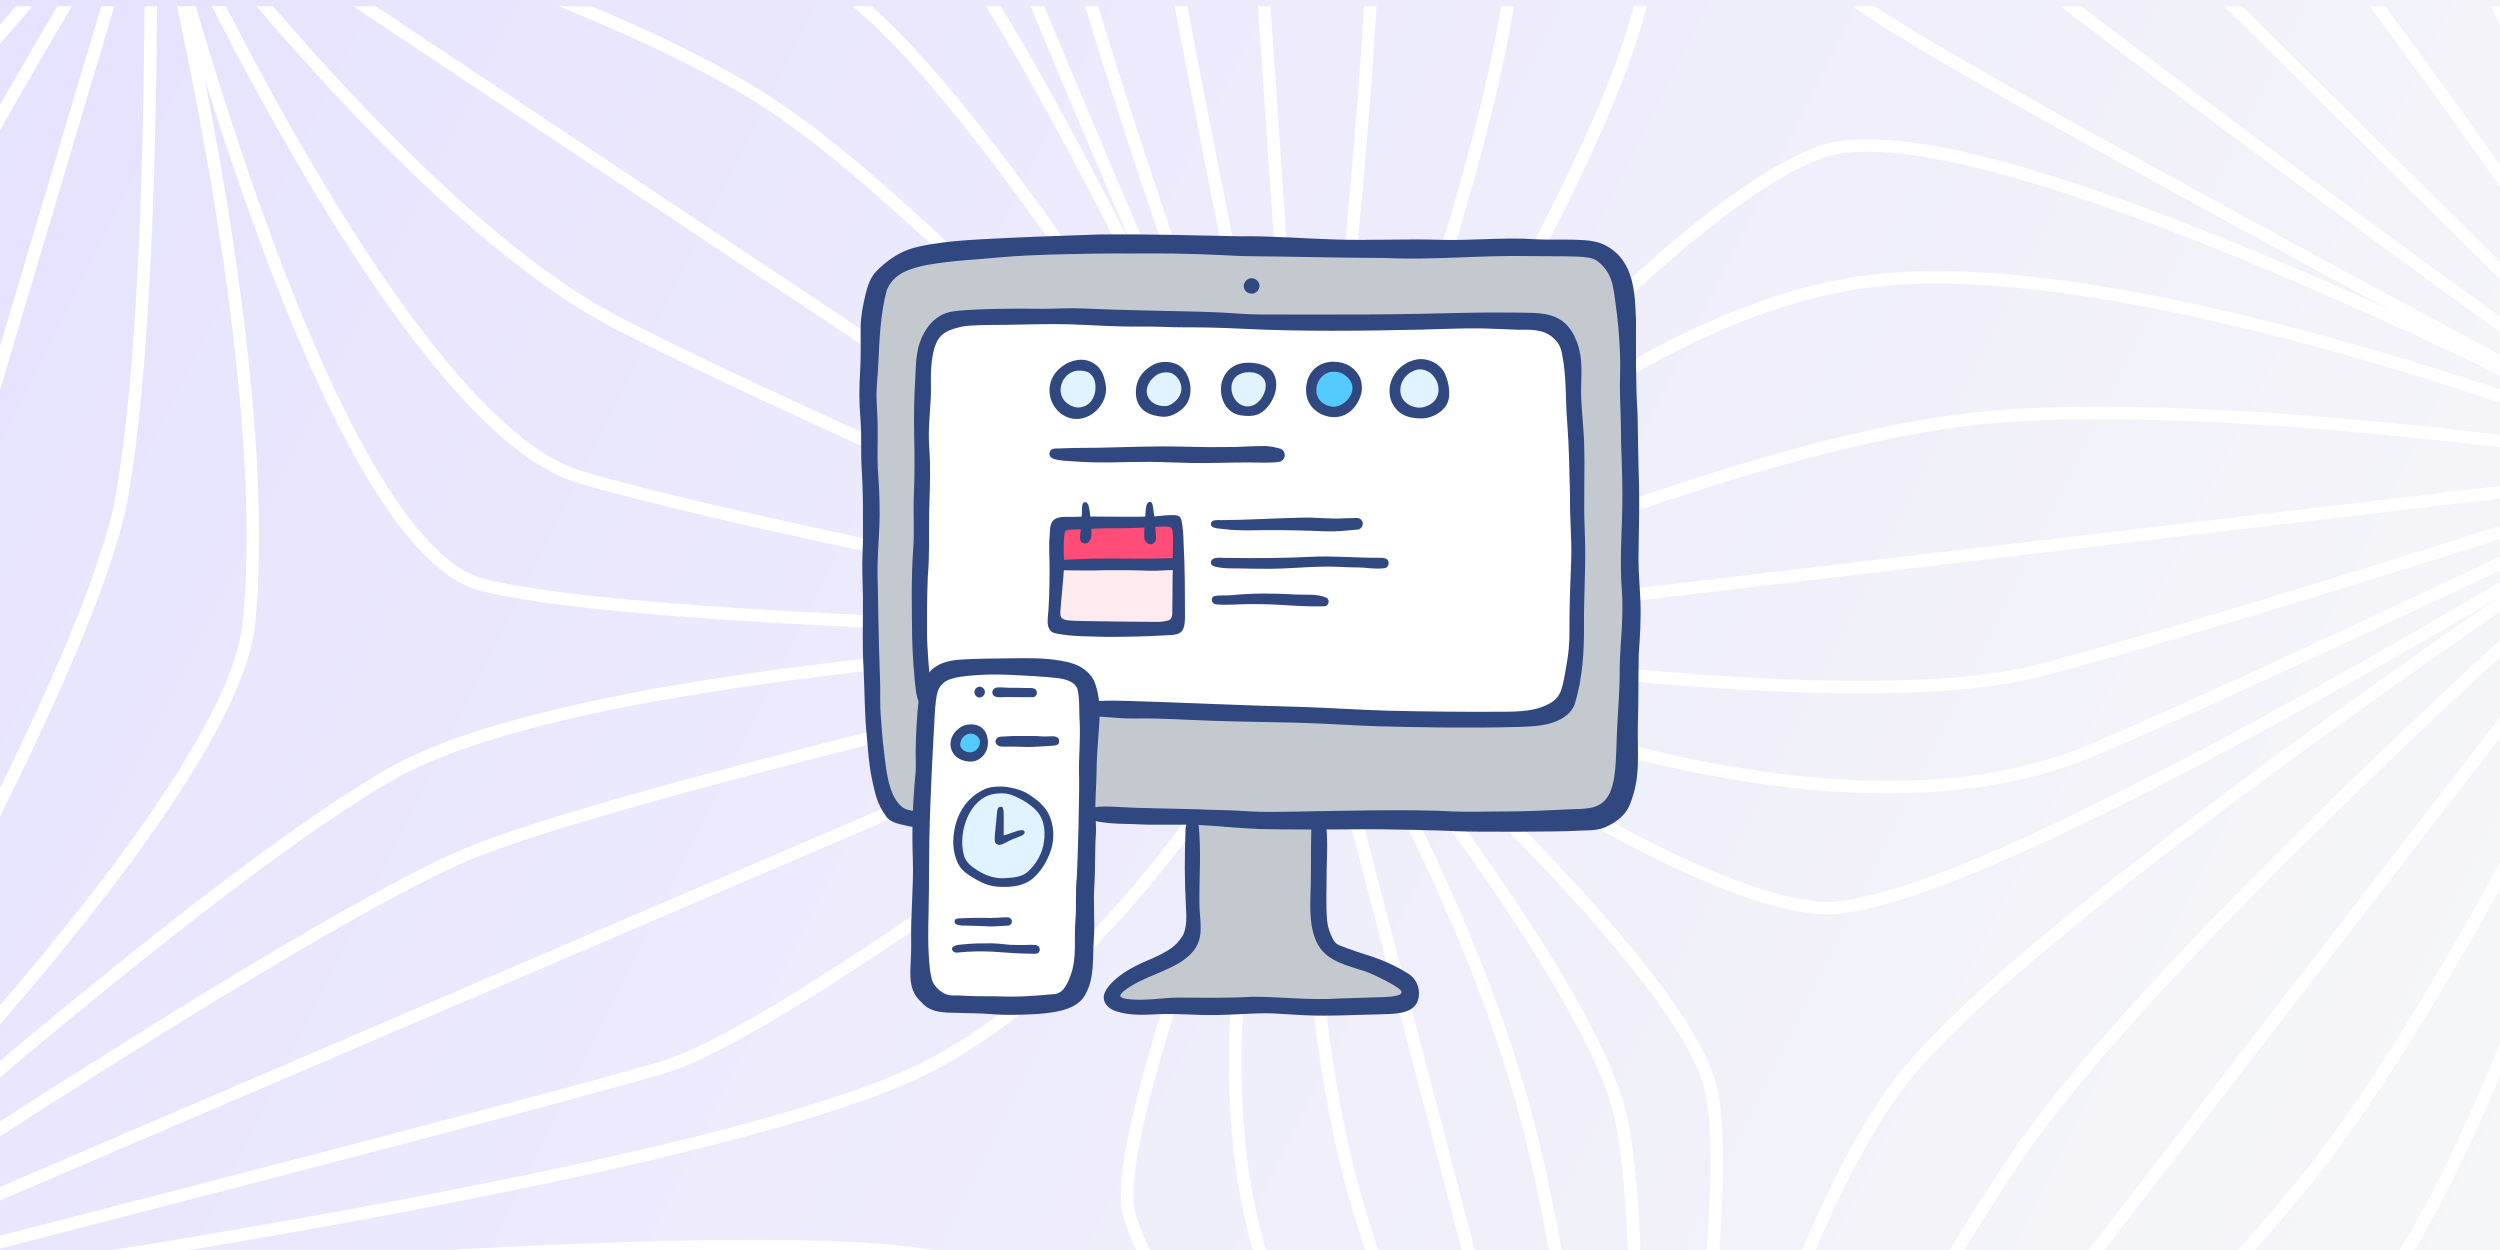<svg width="400" height="200" viewBox="0 0 400 200" fill="none" xmlns="http://www.w3.org/2000/svg">
<rect x="0" y="0" width="400" height="200" fill="#333333" stroke="none"/>
<g clip-path="url(#clip0_2_364)">
<rect width="400" height="200" fill="white"/>
<rect width="400" height="200" fill="url(#paint0_linear_2_364)"/>
<g clip-path="url(#clip1_2_364)">
<path d="M260.343 297.239C260.343 297.239 337.851 226.823 367.853 190.196C397.854 153.569 431.993 74.954 431.993 74.954C431.993 74.954 346.752 148.937 321.94 186.127C297.128 223.318 260.343 297.232 260.343 297.232C260.343 297.232 254.755 219.043 244.425 179.529C234.094 140.015 209.138 101.361 209.138 101.361M209.138 101.361C209.138 101.361 293.946 115.739 326.277 107.285C358.601 98.831 432 74.954 432 74.954M209.138 101.361C209.138 101.361 286.33 140.297 334.435 120.152C360.67 109.168 432 74.954 432 74.954M209.138 101.361C209.138 101.361 253.854 154.999 259.284 178.526C264.707 202.052 260.35 297.232 260.35 297.232C260.35 297.232 280.68 200.753 305.575 171.219C330.47 141.685 432 74.954 432 74.954M209.138 101.361C209.138 101.361 265.656 143.28 291.114 145.259C316.579 147.239 432 74.954 432 74.954M209.138 101.361C209.138 101.361 267.999 152.263 273.635 173.817C279.271 195.372 260.35 297.239 260.35 297.239" stroke="white" stroke-width="2" stroke-miterlimit="10"/>
<path d="M24.03 -21.807C24.03 -21.807 101.277 -42.309 127.711 -65.052C154.139 -87.789 191.027 -163.724 191.027 -163.724C191.027 -163.724 162.675 -63.403 165.851 -34.728C169.026 -6.06 209.124 101.367 209.124 101.367M209.124 101.367C209.124 101.367 157.424 -17.415 138.798 -22.618C120.171 -27.821 24.023 -21.8 24.023 -21.8C24.023 -21.8 50.821 86.728 77.063 93.539C103.305 100.35 209.124 101.367 209.124 101.367ZM209.124 101.367C209.124 101.367 96.012 104.412 62.155 124.056C28.298 143.699 -45.073 210.3 -45.073 210.3C-45.073 210.3 36.766 130.963 39.838 99.67C44.189 55.358 24.016 -21.807 24.016 -21.807" stroke="white" stroke-width="2" stroke-miterlimit="10"/>
<path d="M24.03 -21.807C24.03 -21.807 65.461 34.45 98.741 51.654C132.021 68.857 209.131 101.367 209.131 101.367C209.131 101.367 153.046 35.536 121.993 15.838C90.94 -3.868 24.03 -21.8 24.03 -21.8C24.03 -21.8 95.985 -57.953 121.862 -80.064C147.74 -102.181 191.027 -163.717 191.027 -163.717C191.027 -163.717 177.473 -77.142 180.607 -48.323C183.741 -19.497 209.124 101.367 209.124 101.367M209.124 101.367C209.124 101.367 206.327 154.957 216.849 191.543C227.372 228.129 260.329 297.246 260.329 297.246M209.124 101.367C209.124 101.367 103.573 125.217 75.943 136.187C48.313 147.156 -45.073 210.307 -45.073 210.307M209.124 101.367C209.124 101.367 129.058 163.989 105.903 170.834C82.747 177.68 -45.073 210.307 -45.073 210.307M209.124 101.367C209.124 101.367 121.828 84.954 92.775 76.329C63.722 67.703 24.023 -21.8 24.023 -21.8C24.023 -21.8 25.281 45.915 19.569 79.071C13.857 112.227 -45.066 210.307 -45.066 210.307C-45.066 210.307 113.724 189.729 149.815 169.975C185.9 150.222 209.124 101.374 209.124 101.374C209.124 101.374 190.587 157.157 200.629 196.746C210.664 236.336 260.329 297.246 260.329 297.246M209.124 101.367C209.124 101.367 157.369 11.535 132.385 -3.091C107.401 -17.717 24.016 -21.807 24.016 -21.807M260.329 297.246C260.329 297.246 149.039 217.909 129.141 215.434C109.243 212.96 -45.073 210.307 -45.073 210.307M260.329 297.246C260.329 297.246 176.559 213.592 155.506 202.788C134.454 191.983 -45.073 210.307 -45.073 210.307" stroke="white" stroke-width="2" stroke-miterlimit="10"/>
<path d="M24.03 -21.807C24.03 -21.807 -43.087 52.272 -52.524 74.892C-61.96 97.505 -45.066 210.3 -45.066 210.3" stroke="white" stroke-width="2" stroke-miterlimit="10"/>
<path d="M24.03 -21.807C24.03 -21.807 -26.653 60.451 -33.973 87.305C-41.293 114.165 -45.059 210.3 -45.059 210.3" stroke="white" stroke-width="2" stroke-miterlimit="10"/>
<path d="M191.027 -163.724C191.027 -163.724 297.341 -91.411 333.514 -55.781C369.695 -20.15 431.986 74.961 431.986 74.961C431.986 74.961 354.821 62.41 314.799 67.118C274.776 71.826 209.124 101.367 209.124 101.367C209.124 101.367 255.394 49.069 301.272 44.753C347.151 40.43 431.979 74.961 431.979 74.961C431.979 74.961 383.771 -48.77 348.532 -81.768C313.3 -114.773 191.027 -163.724 191.027 -163.724Z" stroke="white" stroke-width="2" stroke-miterlimit="10"/>
<path d="M24.03 -21.807C24.03 -21.807 124.598 -38.44 140.413 -52.234C156.235 -66.035 191.027 -163.724 191.027 -163.724C191.027 -163.724 148.798 -50.419 151.823 -36.096C154.847 -21.779 209.124 101.367 209.124 101.367C209.124 101.367 179.624 172.814 180.332 192.059C181.047 211.297 260.329 297.246 260.329 297.246C260.329 297.246 357.337 235.36 380.17 207.104C403.002 178.849 431.973 74.961 431.973 74.961C431.973 74.961 428.859 181.44 396.761 226.528C364.657 271.616 260.329 297.239 260.329 297.239" stroke="white" stroke-width="2" stroke-miterlimit="10"/>
<path d="M24.03 -21.807C24.03 -21.807 66.025 -80.826 96.088 -105.288C126.144 -129.756 191.027 -163.724 191.027 -163.724M191.027 -163.724C191.027 -163.724 328.442 -130.244 366.836 -100.814C405.229 -71.383 431.986 74.961 431.986 74.961C431.986 74.961 311.727 11.315 297.664 0.607C283.602 -10.108 191.027 -163.717 191.027 -163.717C191.027 -163.717 261.594 -37.938 263.91 -10.72C266.226 16.498 209.124 101.374 209.124 101.374C209.124 101.374 264.013 34.354 291.148 24.381C318.284 14.408 431.979 74.968 431.979 74.968C431.979 74.968 324.634 -1.648 302.194 -22.638C279.766 -43.65 191.027 -163.724 191.027 -163.724ZM191.027 -163.724C191.027 -163.724 234.404 -58.764 241.957 -26.198C249.511 6.367 209.131 101.367 209.131 101.367C209.131 101.367 221.022 12.972 220.101 -30.92C219.179 -74.812 191.034 -163.724 191.034 -163.724" stroke="white" stroke-width="2" stroke-miterlimit="10"/>
<path d="M209.131 101.367L260.343 297.239" stroke="white" stroke-width="2" stroke-miterlimit="10"/>
<path d="M-45.066 210.3L24.03 -21.807L209.131 101.367L191.027 -163.724L431.986 74.961L260.343 297.239L-45.066 210.3Z" stroke="white" stroke-width="2" stroke-miterlimit="10"/>
<path d="M-45.066 210.3L209.131 101.367L431.986 74.961" stroke="white" stroke-width="2" stroke-miterlimit="10"/>
</g>
<path d="M164.306 106.616C160.841 106.181 157.312 106.25 153.869 106.822C152.687 107.019 151.466 107.294 150.525 108.041C148.809 109.4 148.506 111.863 148.362 114.059C147.669 124.619 147.587 135.209 147.503 145.794C147.478 149.131 147.45 152.472 147.556 155.809C147.584 156.653 147.625 157.528 148.003 158.284C148.869 160.019 151.081 160.469 152.997 160.644C157.622 161.059 162.284 161.031 166.903 160.562C168.837 160.366 170.947 159.994 172.212 158.503C173.4 157.103 173.509 155.103 173.562 153.263C173.956 139.603 174.35 125.944 174.197 112.278C174.181 110.938 174.091 109.434 173.106 108.538C172.569 108.047 171.847 107.828 171.144 107.644C168.769 107.022 166.309 106.872 164.303 106.619L164.306 106.616Z" fill="white"/>
<path d="M155.587 128.541C153.919 129.756 153.347 132.006 153.272 134.081C153.219 135.569 153.378 137.122 154.15 138.391C155.144 140.028 157.028 140.947 158.909 141.216C162.028 141.663 165.519 140.294 166.937 137.456C167.344 136.644 167.572 135.75 167.734 134.853C168.019 133.281 168.087 131.566 167.297 130.178C166.472 128.731 164.891 127.934 163.397 127.216C162.603 126.834 161.794 126.447 160.925 126.309C158.812 125.975 157.022 127.494 155.587 128.538V128.541Z" fill="#E0F3FF"/>
<path d="M153.922 117.191C153.134 117.547 152.722 118.531 152.919 119.378C153.116 120.225 153.841 120.897 154.669 121.134C155.294 121.313 156.022 121.247 156.503 120.809C156.803 120.538 156.975 120.159 157.141 119.791C157.312 119.406 157.487 119.003 157.481 118.581C157.469 117.8 156.806 117.131 156.053 116.947C155.3 116.763 154.481 116.938 153.922 117.191Z" fill="#54CAFF"/>
<path d="M146.612 131.459C146.612 131.459 148.741 117.481 147.987 111.172C147.791 109.534 147.491 107.913 147.294 106.275C146.903 103.006 146.931 99.7 146.959 96.406C147.066 84.456 147.272 73.166 147.375 61.216C147.4 58.516 147.178 55.591 149.003 53.612C150.141 52.378 151.319 51.388 152.944 50.997C156.25 50.2 159.694 50.25 163.094 50.306C190.562 50.756 218.034 51.206 245.503 51.659C246.447 51.675 247.453 51.609 248.297 52.034C252.237 54.022 252.247 63.594 252.237 67.594C252.203 80.013 252.372 90.672 251.631 104.391C251.444 107.85 251.322 111.9 248.466 113.822C247.003 114.806 245.169 114.987 243.416 115.106C219.497 116.737 197.587 112.322 173.641 113.478C174.353 119.066 173.866 124.8 173.437 130.419C182.203 130.578 190.969 130.734 199.734 130.894C216.3 131.194 232.866 131.491 249.434 131.466C252.581 131.459 256.2 131.219 258.1 128.684C259.409 126.934 260.487 124.091 260.519 121.897C260.809 100.153 261.134 78.953 260.519 57.009C260.356 51.212 261.428 44.241 256.581 41.128C253.537 39.172 248.253 39.638 244.653 39.837C228.809 40.728 212.928 40.469 197.066 40.212C187.584 40.059 178.103 39.903 168.625 39.75C161.45 39.634 154.159 39.531 147.244 41.459C144.741 42.156 142.172 43.222 140.647 45.344C139.147 47.434 139.247 50.697 139.231 53.278C139.097 76.084 138.925 97.4 139.909 119.591C140.031 122.356 140.612 125.312 141.809 127.803C143.006 130.294 146.612 131.462 146.612 131.462V131.459Z" fill="#C4C9D0"/>
<path d="M190.956 130.644C191.403 136.019 191.212 142.241 190.794 147.619C190.712 148.675 190.603 149.766 190.091 150.694C189.397 151.95 188.084 152.703 186.834 153.394C184.575 154.644 182.319 155.894 180.059 157.144C179.025 157.716 177.819 158.675 178.159 159.816C178.481 160.891 179.881 161.087 180.997 161.081C194.494 161.003 207.991 160.925 221.488 160.847C222.291 160.844 223.122 160.831 223.859 160.503C225.019 159.987 225.744 158.416 225.037 157.356C224.697 156.847 224.125 156.559 223.575 156.297C220.562 154.853 217.5 153.512 214.4 152.272C213.888 152.069 213.366 151.859 212.95 151.5C212.294 150.931 211.984 150.063 211.753 149.222C211.312 147.609 211.062 145.941 211.016 144.266C210.956 142.225 211.197 140.188 211.266 138.147C211.347 135.803 211.206 133.453 210.844 131.134C204.037 131.219 197.434 130.497 190.959 130.647L190.956 130.644Z" fill="#C4C9D0"/>
<path d="M148.081 110.209C146.7 103.369 146.825 96.325 146.953 89.344C147.141 79.175 147.328 69.006 147.516 58.837C147.553 56.747 147.662 54.466 149.037 52.9C150.184 51.597 151.966 51.087 153.662 50.772C158.934 49.788 164.347 50.025 169.706 50.234C195.316 51.234 246.541 50.763 249.391 52.528C251.044 53.553 251.459 57.503 251.562 59.45C252.306 73.481 253.184 87.494 252.512 101.531C252.35 104.925 252.447 107.572 251.291 110.762C251.091 111.312 248.634 113.812 248.169 114.022C245.637 115.144 243.428 115.244 240.566 115.244C223.325 115.244 208.841 114.756 192.356 113.994C186.162 113.706 179.969 113.419 173.772 113.131C174.381 111.062 172.916 108.837 171.009 107.862C169.103 106.887 166.875 106.853 164.737 106.844C161.781 106.828 158.828 106.809 155.872 106.794C154.341 106.784 152.778 106.781 151.328 107.272C149.878 107.762 148.531 108.844 148.078 110.212L148.081 110.209Z" fill="white"/>
<path d="M169.359 90.091C169.181 88.853 169.078 87.609 169.05 86.359C169.041 85.994 169.041 85.622 169.15 85.275C169.456 84.294 170.531 83.781 171.534 83.591C172.416 83.425 173.322 83.419 174.219 83.412C178.178 83.388 182.137 83.362 186.097 83.338C186.331 83.338 186.569 83.338 186.797 83.388C187.462 83.541 187.962 84.131 188.197 84.781C188.431 85.431 188.447 86.134 188.459 86.825C188.478 87.925 188.497 89.028 188.516 90.128C185.228 90.228 181.944 90.325 178.656 90.425C175.544 90.519 172.403 90.609 169.356 90.094L169.359 90.091Z" fill="#FF4D78"/>
<path d="M168.997 90.519L168.694 96.766C168.656 97.541 168.619 98.331 168.819 99.081C169.019 99.831 169.494 100.55 170.209 100.834C170.791 101.069 171.444 100.991 172.066 100.931C176.566 100.487 181.125 101.031 185.622 100.547C186.503 100.453 187.456 100.278 188.037 99.606C188.684 98.862 188.662 97.763 188.606 96.775C188.481 94.547 188.353 92.319 188.228 90.091C181.772 90.119 175.312 90.147 168.997 90.519Z" fill="#FFEBF0"/>
<path d="M170.763 59.034C169.875 59.306 169.322 60.225 169.119 61.141C168.863 62.3 169.063 63.584 169.775 64.528C170.487 65.472 171.734 66.022 172.884 65.775C173.344 65.678 173.769 65.463 174.175 65.228C174.678 64.934 175.166 64.597 175.519 64.131C176.147 63.309 176.272 62.166 175.978 61.172C175.684 60.178 175.012 59.328 174.206 58.688C174.047 58.559 173.872 58.434 173.672 58.391C173.503 58.353 173.325 58.372 173.15 58.394C172.284 58.503 171.5 58.809 170.756 59.038L170.763 59.034Z" fill="#E0F3FF"/>
<path d="M183.434 60.15C182.706 60.897 182.366 62.006 182.547 63.038C182.728 64.069 183.425 64.994 184.362 65.444C184.916 65.709 185.531 65.812 186.137 65.891C186.45 65.931 186.769 65.963 187.075 65.897C187.478 65.809 187.828 65.562 188.134 65.284C188.834 64.65 189.372 63.828 189.675 62.928C190.044 61.841 190.012 60.497 189.191 59.7C188.744 59.266 188.122 59.056 187.506 58.975C186.031 58.781 184.372 59.181 183.431 60.15H183.434Z" fill="#E0F3FF"/>
<path d="M197.206 59.9C196.338 60.756 196.216 62.144 196.484 63.337C196.575 63.744 196.706 64.144 196.925 64.5C197.675 65.731 199.391 66.15 200.722 65.616C202.053 65.081 202.978 63.766 203.303 62.359C203.472 61.634 203.488 60.834 203.128 60.188C202.713 59.444 201.872 59.034 201.041 58.872C199.522 58.578 197.95 59.169 197.206 59.903V59.9Z" fill="#E0F3FF"/>
<path d="M224.291 59.822C223.362 60.641 222.975 62.013 223.275 63.222C223.575 64.431 224.516 65.438 225.669 65.881C226.822 66.322 228.156 66.213 229.256 65.653C229.706 65.425 230.128 65.119 230.428 64.709C231.134 63.747 231.05 62.419 230.831 61.241C230.712 60.609 230.556 59.969 230.187 59.447C229.534 58.525 228.303 58.156 227.194 58.312C226.084 58.472 225.106 59.109 224.294 59.825L224.291 59.822Z" fill="#E0F3FF"/>
<path d="M211.35 59.575C210.228 59.966 209.669 61.309 209.769 62.5C209.837 63.291 210.137 64.056 210.622 64.681C211.087 65.278 211.737 65.747 212.475 65.919C213.609 66.181 214.803 65.709 215.725 64.991C216.775 64.172 217.609 62.837 217.291 61.538C217 60.356 215.887 59.6 214.85 58.975C214.634 58.844 214.416 58.716 214.175 58.647C213.866 58.559 213.537 58.581 213.222 58.641C212.372 58.8 211.578 59.234 211.35 59.578V59.575Z" fill="#54CAFF"/>
<path d="M160.294 162.363C158.272 162.222 156.253 162.1 154.228 162.091C151.888 161.944 149.106 162.381 147.419 160.347C144.828 158.041 145.888 155.019 145.788 150.688C145.688 146.356 146.203 141.834 146.05 137.397C145.891 133.022 146.025 128.644 146.434 124.284C146.609 122.912 146.494 121.75 146.503 120.366C146.528 117.769 146.694 114.372 147.013 111.806C147.6 107.778 149.425 105.797 153.675 105.538C156.384 105.35 159.109 105.378 161.838 105.328C164.381 105.281 167.294 105.263 169.8 105.722C171.691 106.069 173.297 106.563 174.547 108.125C175.169 108.913 175.444 109.944 175.644 110.916C176.106 113.016 175.938 115.156 175.772 117.281C175.622 119.441 175.453 121.6 175.447 123.766C175.409 125.844 175.216 127.919 175.259 130C175.297 131.066 175.378 132.125 175.356 133.191C175.153 135.859 175.278 138.725 175.116 141.4C174.872 144.206 175.216 147.453 175.013 150.269C174.791 153.328 175.181 156.519 173.581 159.241C172.756 160.75 170.925 161.509 169.003 161.869C166.803 162.278 163.997 162.375 161.769 162.375C161.275 162.375 160.784 162.369 160.294 162.359V162.363ZM168.778 159.041C170.216 158.903 170.9 157.144 171.331 155.947C172.331 153.184 171.816 150.178 172.063 147.288C172.263 144.95 172.028 142.634 172.294 140.306C172.425 137.922 172.766 126.506 172.634 123.178C172.6 121.878 172.863 117.994 172.759 115.828C172.638 114.416 172.775 111.681 172.403 110.309C172.056 109.041 170.375 108.641 169.222 108.491C166.819 108.231 164.406 108.113 161.991 107.991C159.681 107.875 157.394 107.891 155.094 108.109C153.247 108.344 150.866 108.419 150.075 110.516C149.503 112.066 149.491 116.812 149.359 117.994C149.131 121.847 148.95 126.184 148.797 130.319C148.603 135.569 148.694 140.528 148.572 146.088C148.519 148.497 148.456 150.903 148.631 153.306C148.738 154.556 148.784 155.847 149.206 157.037C149.547 157.781 150.116 158.353 150.788 158.788C151.913 159.509 152.909 159.194 153.903 159.303C155.547 159.4 157.672 159.416 159.319 159.406C162.775 159.553 165.341 159.372 168.772 159.044L168.778 159.041Z" fill="#304780"/>
<path d="M156.075 111.259C155.475 110.388 156.597 109.378 157.353 110.138C157.931 110.784 157.353 111.606 156.716 111.606C156.494 111.606 156.263 111.506 156.075 111.259Z" fill="#304780"/>
<path d="M159.306 111.475C158.581 111.25 158.591 110.319 159.338 110.038C159.819 109.941 160.322 109.978 160.822 110.013C161.094 110.034 161.366 110.053 161.634 110.053C162.506 110.041 163.375 110.047 164.247 110.081C164.856 110.088 165.85 109.95 165.913 110.8C165.928 111.184 165.619 111.55 165.228 111.556C163.891 111.563 162.531 111.534 161.238 111.528C160.294 111.525 159.838 111.641 159.3 111.475H159.306Z" fill="#304780"/>
<path d="M154.869 121.831C151.872 121.5 151.113 118.316 153.444 116.522C153.984 116.106 154.659 115.891 155.322 115.894C157.284 115.906 158.041 117.25 158.072 118.772C158.106 120.441 156.863 121.859 155.269 121.859C155.138 121.859 155.003 121.844 154.869 121.828V121.831ZM153.65 118.903C153.488 119.853 154.522 120.431 155.366 120.369C156.316 120.297 157.066 119.128 156.706 118.259C156.475 117.697 155.766 117.331 155.238 117.378C154.344 117.456 153.781 118.134 153.65 118.903Z" fill="#304780"/>
<path d="M163.081 119.488C162.594 119.428 160.713 119.488 160.263 119.447C159.984 119.422 159.731 119.372 159.525 119.178C158.972 118.663 159.416 117.884 160.119 117.863C161.034 117.834 161.956 117.744 162.872 117.756C164.197 117.788 165.525 117.703 166.844 117.831C167.075 117.853 167.381 117.847 167.703 117.825C168.509 117.772 169.459 117.716 169.469 118.6C169.475 119.331 168.65 119.306 168.106 119.334C166.878 119.4 165.647 119.519 164.416 119.519C163.972 119.519 163.528 119.509 163.084 119.484L163.081 119.488Z" fill="#304780"/>
<path d="M159.809 141.884C158.563 141.825 157.397 141.419 156.316 140.797C155.234 140.175 153.994 139.484 153.381 138.337C152.197 136.134 152.338 133.309 153.194 130.978C154.013 128.8 155.597 127.075 157.769 126.175C158.669 125.803 160.466 125.784 161.319 125.944C162.5 126.166 163.609 126.441 164.634 127.109C165.903 127.938 167.2 128.959 167.844 130.359C168.619 132.047 168.753 134.134 168.184 135.903C167.616 137.672 166.594 139.478 165.106 140.669C163.869 141.659 162.203 141.909 160.634 141.909C160.356 141.909 160.081 141.897 159.809 141.881V141.884ZM154.219 136.828C154.541 138.025 155.563 138.759 156.556 139.359C157.847 140.138 159.281 140.609 160.791 140.506C162.028 140.422 163.413 140.359 164.391 139.522C165.803 138.309 166.806 136.484 167.044 134.622C167.291 132.678 167.016 130.675 165.428 129.316C164.719 128.709 164.103 128.241 163.116 127.753C161.959 127.184 161.016 126.684 158.953 127.047C155.216 127.7 153.191 133 154.222 136.831L154.219 136.828Z" fill="#304780"/>
<path d="M163.941 133.113C163.831 132.366 161.869 133.291 161.263 133.469C161.097 133.519 160.856 133.603 160.591 133.678C160.581 133.031 160.6 132.378 160.594 131.731C160.578 130.913 160.669 129.778 160.447 129.256C160.35 129.031 159.963 129.016 159.784 129.194C159.622 129.356 159.547 129.684 159.522 130.063C159.506 130.309 159.453 130.769 159.419 131.172C159.303 132.559 159.184 133.109 159.147 134.272C159.147 134.569 159.2 134.819 159.35 134.972C159.5 135.125 159.756 135.188 159.953 135.175C160.506 135.144 161.388 134.513 162.069 134.259C162.453 134.113 162.813 133.981 163.197 133.819C163.681 133.616 163.991 133.463 163.938 133.113H163.941Z" fill="#304780"/>
<path d="M158.409 148.228C157.506 148.206 156.347 148.125 154.906 148.106C153.825 148.094 152.528 148.131 152.759 147.275C152.847 146.947 153.328 146.947 153.616 146.931C154.778 146.863 155.909 146.847 157.069 146.859C158.006 146.869 158.947 146.887 159.884 146.822C160.338 146.791 160.794 146.763 161.25 146.772C161.816 146.784 162.131 147.494 161.722 147.906C161.522 148.106 161.25 148.113 160.984 148.119C160.913 148.119 160.844 148.125 160.775 148.128C160.475 148.144 160.172 148.156 159.872 148.175C159.609 148.191 159.344 148.209 159.081 148.219C158.859 148.228 158.634 148.234 158.413 148.228H158.409Z" fill="#304780"/>
<path d="M158.953 152.275C156.959 152.172 155.203 152.206 153.213 152.409C152.603 152.556 151.947 151.825 152.575 151.438C153.072 151.131 153.728 151.159 154.306 151.078C155.788 150.928 157.297 150.928 158.775 150.934C160.044 150.941 161.231 151.216 162.509 151.191C163.022 151.222 163.538 151.209 164.05 151.194C164.613 151.178 165.175 151.144 165.734 151.209C166.544 151.303 166.594 152.534 165.775 152.584C164.994 152.634 164.409 152.553 163.656 152.559C162.213 152.544 160.397 152.35 158.956 152.275H158.953Z" fill="#304780"/>
<path d="M171.644 66.991C168.503 66.475 166.916 62.734 168.597 60.047C169.059 59.306 169.706 58.747 170.438 58.297C171.209 57.822 172.147 57.553 173.066 57.556C174.363 57.559 175.672 58.344 176.269 59.472C176.581 60.066 176.747 60.725 176.888 61.381C177.475 64.159 175.016 67.037 172.256 67.037C172.053 67.037 171.85 67.022 171.644 66.991ZM172.316 59.319C170.459 59.55 169.325 61.487 169.813 63.231C170.172 64.328 171.344 65.156 172.478 65.206C174.359 65.175 175.506 63.484 175.241 61.391C175.156 60.716 174.909 60.203 174.372 59.741C173.941 59.366 173.138 59.297 172.55 59.297C172.472 59.297 172.397 59.306 172.316 59.319Z" fill="#304780"/>
<path d="M222.528 63.978C221.603 60.806 223.934 57.922 226.816 57.494C227.709 57.362 228.609 57.578 229.369 57.95C230.034 58.275 230.684 58.9 231.003 59.425C231.666 60.628 232.022 62.334 231.822 63.681C231.528 65.65 229.319 66.922 227.531 66.944C225.519 66.969 223.475 66.484 222.528 63.978ZM224.091 62.916C224.35 64.581 226.288 65.463 227.647 65.166C230.625 64.522 230.806 61.491 229.028 59.822C228.481 59.309 227.444 58.928 226.644 59.166C224.806 59.716 223.841 61.322 224.091 62.913V62.916Z" fill="#304780"/>
<path d="M198.481 66.447C194.709 65.847 194.109 59.806 197.972 58.325C199.603 57.7 202.728 58.056 203.669 59.587C204.784 61.409 204.009 63.841 202.616 65.322C201.763 66.228 200.794 66.812 198.484 66.447H198.481ZM199.281 65.003C201.528 65.347 203.059 62.253 202.347 60.878C201.556 59.347 199.509 59.344 198.397 59.847C196.034 60.916 196.978 64.65 199.281 65.003Z" fill="#304780"/>
<path d="M209.078 61.322C209.513 59.081 211.35 57.841 213.394 57.875C215.478 57.909 216.869 58.909 217.616 60.459C217.938 61.278 218.028 62.538 217.681 63.366C216.988 65.444 215.216 67.031 212.847 66.697C210.666 66.388 208.447 64.566 209.075 61.325L209.078 61.322ZM212.919 65.041C214.847 65.478 217.644 62.7 215.781 60.562C214.95 59.612 213.994 59.413 213.091 59.494C210.4 59.734 209.284 64.216 212.922 65.041H212.919Z" fill="#304780"/>
<path d="M185.341 66.597C183.184 66.263 181.763 65.078 181.738 62.812C181.716 60.797 182.813 59.206 184.678 58.278C185.628 57.834 186.953 57.763 188.1 58.2C189.75 58.828 190.559 60.884 190.478 62.528C190.425 63.575 190.091 64.572 189.288 65.306C188.397 66.116 187.359 66.684 186.194 66.684C185.913 66.684 185.631 66.644 185.344 66.597H185.341ZM183.988 61.038C182.634 63.125 184.134 65.037 186.466 64.981C187.563 64.956 189.3 63.434 188.994 61.809C188.834 60.625 187.888 59.716 187 59.591C185.409 59.431 184.609 60.259 183.984 61.034L183.988 61.038Z" fill="#304780"/>
<path d="M190.903 74.081C188.584 74.047 186.269 73.916 183.95 73.9C179.981 73.872 176 74.162 172.038 73.831C171.284 73.769 170.394 73.756 169.647 73.647C168.9 73.537 167.653 73.381 167.953 72.325C168.128 71.703 168.897 71.75 169.422 71.753C170.272 71.753 171.122 71.669 171.972 71.672C176.659 71.691 181.375 71.431 186.056 71.425C189.341 71.419 192.709 71.6 195.978 71.528C198.184 71.575 200.388 71.325 202.594 71.369C203.347 71.416 204.1 71.581 204.828 71.784C205.288 71.912 205.588 72.425 205.556 72.888C205.525 73.35 205.169 73.819 204.694 73.891C203.109 74.125 201.513 73.994 199.922 73.991C196.916 73.984 193.909 74.125 190.906 74.081H190.903Z" fill="#304780"/>
<path d="M212.1 85.013C208.841 84.875 205.578 84.791 202.316 84.822C200.166 84.841 198 84.947 195.869 84.653C195.256 84.569 194.581 84.612 194.025 84.319C193.787 84.194 193.65 83.869 193.794 83.6C194.069 83.091 194.906 83.225 195.394 83.222C199.872 83.197 204.209 82.894 208.65 82.816C210.8 82.778 212.938 83.084 215.084 82.925C215.744 82.897 216.403 82.884 217.066 82.875C217.319 82.875 217.547 82.938 217.741 83.106C218.347 83.631 217.994 84.691 217.197 84.734C215.503 84.888 213.803 85.084 212.097 85.013H212.1Z" fill="#304780"/>
<path d="M203.091 91.006C201.616 91.016 200.138 90.987 198.666 90.953C197.153 90.919 195.75 91.028 194.288 90.625C193.878 90.513 193.716 90.216 193.741 89.959C193.844 88.909 195.706 89.328 196.453 89.266C200.897 89.334 205.334 89.309 209.772 89.088C213.397 88.906 217.031 89.266 220.656 89.244C221.266 89.241 222.125 89.244 222.181 90.041C222.209 90.444 221.931 90.856 221.528 90.912C220.088 91.116 218.609 90.787 217.153 90.791C215.438 90.791 213.722 90.634 212.003 90.653C209.031 90.688 206.066 90.994 203.091 91.013V91.006Z" fill="#304780"/>
<path d="M194.6 96.703C193.772 96.628 193.588 95.522 194.434 95.338C195.322 95.209 196.238 95.312 197.134 95.222C200.481 94.881 203.856 94.922 207.209 95.119C208.853 95.216 210.597 94.966 212.15 95.594C212.866 95.884 212.659 96.981 211.878 97.006C209.447 97.081 207.044 96.912 204.666 96.769C202.972 96.666 201.275 96.641 199.578 96.656C197.919 96.684 196.266 96.85 194.6 96.7V96.703Z" fill="#304780"/>
<path d="M177.034 101.903C174.319 101.8 171.559 101.891 168.884 101.337C168.038 101.184 167.622 100.444 167.619 99.497C167.619 98.878 167.681 98.403 167.731 97.888C167.903 95.491 167.941 92.838 167.931 90.484C167.891 88.734 167.794 86.987 167.984 85.241C167.997 84.053 168.147 82.909 169.816 82.737C170.4 82.678 170.988 82.716 171.578 82.697C174.006 82.612 176.425 82.662 178.863 82.675C181.091 82.688 182.884 82.691 184.928 82.6C185.925 82.513 186.931 82.375 187.934 82.419C188.222 82.438 188.5 82.481 188.728 82.678C189.113 83.056 189.094 83.653 189.184 84.15C189.322 85.131 189.366 86.112 189.381 87.103C189.594 90.922 189.588 94.688 189.597 98.491C189.616 101.628 188.75 101.544 186.147 101.669C183.122 101.847 180.069 101.903 177.034 101.9V101.903ZM173.988 99.378C178.122 99.431 181.181 99.484 185.253 99.506C185.709 99.506 186.991 99.378 187.219 99.119C187.481 98.825 187.563 98.534 187.569 98.138C187.616 95.487 187.575 92.834 187.666 90.184C187.569 88.669 187.716 87.463 187.678 85.944C187.666 85.431 187.644 84.697 187.397 84.447C187.219 84.266 186.506 84.209 186.044 84.241C185.716 84.263 180.772 84.569 178.688 84.525C176.378 84.475 173.991 84.659 171.706 84.731C171.303 84.744 170.853 84.678 170.513 84.919C170.3 85.069 170.325 85.331 170.275 85.831C170.091 87.638 170.275 89.175 170.228 90.987C170.103 93.281 169.838 95.278 169.678 97.572C169.653 97.925 169.609 98.484 169.797 98.775C169.984 99.066 170.475 99.213 170.819 99.247C171.853 99.35 172.925 99.362 173.988 99.375V99.378Z" fill="#304780"/>
<path d="M183.897 91.319C181.491 91.225 179.05 91.203 176.672 91.231C174.903 91.312 172.941 91.266 171.181 91.256C170.416 91.237 169.672 91.272 168.934 91.1C168.403 90.916 168.469 89.834 169.022 89.666C169.203 89.606 169.409 89.606 169.597 89.597C172.022 89.503 174.503 89.344 176.881 89.359C180.316 89.378 183.519 89.425 186.894 89.322C187.637 89.3 188.384 89.156 188.972 89.616C189.347 89.938 189.387 90.556 189.056 90.925C188.772 91.266 188.331 91.213 187.925 91.209C186.581 91.2 185.244 91.362 183.9 91.316L183.897 91.319Z" fill="#304780"/>
<path d="M173.419 86.941C172.684 86.791 172.797 86.037 172.847 85.406C172.906 84.669 173.013 83.956 173.063 83.241C173.097 82.591 173.084 81.938 173.125 81.284C173.15 80.956 173.141 80.544 173.475 80.372C173.728 80.244 174.047 80.475 174.172 80.903C174.534 82.469 174.531 83.803 174.631 85.406C174.675 86.103 174.259 87.109 173.416 86.941H173.419Z" fill="#304780"/>
<path d="M183.1 86.128C183.009 84.519 183.247 83.312 183.303 81.763C183.322 81.256 183.434 80.325 183.972 80.294C184.425 80.266 184.478 81.075 184.531 81.459C184.756 83.072 184.881 84.456 184.972 86.078C185 86.559 184.606 87.041 184.169 87.084C183.694 87.131 183.128 86.653 183.1 86.131V86.128Z" fill="#304780"/>
<path d="M233.378 133.006C230.991 132.872 221.794 132.628 216.803 132.691C213.178 132.734 205.128 132.744 201.506 132.644C198.359 132.534 195.322 132.178 192.178 132.019C188.278 131.825 185.081 132.084 181.5 131.862C179.703 131.809 178.069 131.825 176.288 131.553C175.713 131.466 174.528 131.334 174.194 130.778C174 130.459 174.05 130.066 174.259 129.772C174.719 129.166 175.369 128.975 177.925 129.066C182.388 129.344 186.853 129.347 191.319 129.481C194.109 129.622 196.853 129.584 199.638 129.8C201.941 129.972 205.3 129.891 207.606 129.853C210.191 129.809 226.244 129.419 232.197 129.822C235.213 129.953 238.231 129.822 241.25 129.831C244.488 129.837 247.841 129.628 251.031 129.494C253.484 129.391 255.797 129.575 257.163 127.584C258.631 125.441 258.547 121.269 258.694 117.528C258.853 113.559 259.206 110.341 259.147 106.663C259.269 102.653 259.784 98.656 259.509 94.638C259.078 89.431 259.613 84.222 259.581 79.009C259.594 75.172 259.316 71.344 259.334 67.503C259.272 64.922 259.109 62.347 259.219 59.766C259.322 55.447 258.85 50.856 258.288 47.091C258.044 45.462 257.778 43.584 255.741 41.884C254.85 41.141 253.619 41.156 252.5 41.062C250.972 40.991 249.441 40.994 247.909 40.997C246.878 40.997 245.847 40.997 244.816 40.978C237.122 40.8 229.425 41.644 221.734 41.278C214.141 41.25 206.55 41.041 198.959 40.981C193.947 40.725 188.928 40.516 183.906 40.55C182.075 40.569 180.247 40.562 178.416 40.556C175.616 40.547 165.047 40.694 160.344 41.147C156.316 41.534 152.25 41.681 148.259 42.403C145.653 42.947 143.022 43.681 141.888 46.397C140.866 50.219 140.716 54.209 140.538 58.075C140.453 59.925 140.269 61.425 140.234 63.147C140.266 64.856 140.419 66.562 140.425 68.275C140.475 70.5 140.347 72.747 140.444 74.966C140.65 77.463 140.756 79.969 140.741 82.472C140.691 86.128 140.266 89.769 140.444 93.428C140.484 95.4 140.55 101.862 140.816 109.166C140.875 110.938 140.763 112.722 140.922 114.487C141.091 116.372 141.134 117.944 141.425 120.141C141.763 122.722 141.956 125.85 143.384 128.05C144.559 129.803 145.453 129.506 146.381 129.819C147.872 130.322 147.05 132.634 145.553 132.228C144.231 131.881 142.531 131.763 141.75 130.575C140.384 128.672 140.044 127.122 139.553 124.85C138.984 122.231 138.881 119.763 138.684 117.784C138.322 114.169 138.35 110.631 138.175 107.006C137.925 103.228 138.109 99.291 138.072 95.506C138.038 92.972 137.888 90.666 138.022 88.131C138.109 86.484 138.063 84.675 138.072 83.025C138.088 80.4 138.038 77.653 137.869 75.031C137.681 72.097 137.906 69.703 137.666 66.934C137.453 64.487 137.456 61.916 137.619 59.456C137.781 56.997 137.678 54.719 137.706 52.353C137.725 50.547 138.078 48.775 138.506 47.025C138.834 45.678 139.272 44.337 140.275 43.337C141.769 41.853 143.416 40.641 145.378 39.916C147.066 39.291 150.6 38.797 152.378 38.625C155.934 38.284 158.006 38.253 161.575 38.056C164.95 37.884 174.125 37.575 175.756 37.522C183.35 37.425 190.913 37.653 198.513 37.809C203.525 37.731 208.678 38.178 213.688 38.325C219.228 38.494 224.878 38.2 230.391 38.369C235.497 38.525 240.606 37.934 245.706 38.284C246.906 38.347 248.109 38.344 249.309 38.337C250.728 38.331 252.15 38.328 253.566 38.434C254.763 38.509 255.963 38.75 257.022 39.341C261.659 41.881 261.553 47.306 261.763 51.159C261.763 56.228 261.691 61.3 262.013 66.359C262.078 70.2 262.125 74.047 262.256 77.888C262.331 81.819 262.175 85.75 262.156 89.681C262.178 91.859 262.378 94.028 262.472 96.203C262.572 99.053 262.397 101.9 262.197 104.741C262.125 108.281 262.175 111.866 262.069 115.409C261.916 120.572 262.634 124.209 260.731 128.841C260.038 130.528 258.388 131.703 256.756 132.388C255.297 133 253.666 132.806 252.116 132.931C250.175 133.088 235.809 133.138 233.375 133L233.378 133.006Z" fill="#304780"/>
<path d="M208.241 162.413C206.712 162.328 205.184 162.216 203.653 162.141C201.869 162.088 200.087 162.178 198.309 162.269C197.028 162.334 195.75 162.4 194.469 162.413C191.45 162.462 188.466 162.141 185.494 162.262C185.044 162.275 184.594 162.3 184.144 162.325C182.566 162.416 180.259 162.372 178.741 161.853C177.337 161.5 176.103 160.259 176.797 158.741C177.347 157.538 178.759 156.366 179.822 155.65C182.578 153.794 185.022 153.381 187.375 151.725C188.109 151.184 188.675 150.6 189.163 149.813C189.984 148.506 189.828 146.409 189.744 144.9C189.509 140.619 189.534 136.941 189.681 132.847C189.709 132.038 189.778 132.409 189.837 131.603C189.875 131.291 189.919 130.897 190.191 130.694C190.963 130.259 191.775 131.128 191.766 131.816C192.225 136.497 191.875 139.797 191.903 144.503C191.919 147.338 192.766 149.897 190.916 152.191C188.566 155.028 184.122 155.784 180.941 157.784C180.194 158.253 179.169 158.944 179.256 159.378C179.344 159.813 180.703 159.9 181.675 159.944C182.647 159.988 183.716 159.928 184.575 159.866C185.581 159.788 187.275 159.616 188.284 159.616C192.537 159.616 196.153 159.728 200.394 159.481C204.931 159.472 209.506 160.059 214.047 159.769C216.122 159.716 218.075 159.619 220.15 159.572C221.472 159.538 223.572 159.5 224.1 159.031C224.578 158.606 223.725 158.103 223.287 157.809C222.312 157.203 221.284 156.684 220.253 156.191C217.709 154.888 214.881 154.694 212.559 153.028C208.706 150.263 209.803 144.003 209.75 139.703C209.741 137.728 209.759 135.753 209.788 133.778C209.803 132.744 209.781 132.434 209.944 131.413C210.172 130.378 211.719 130.319 212 131.353C212.2 132.269 212.256 132.584 212.306 133.519C212.416 135.497 212.294 137.366 212.263 139.35C212.281 141.978 212.109 144.616 212.334 147.238C212.419 148.275 212.753 149.25 213.228 150.178C213.463 150.634 213.747 151.013 214.234 151.216C216.044 151.969 217.903 152.531 219.756 153.131C221.734 153.822 223.656 154.716 225.425 155.856C226.937 156.834 227.481 158.969 226.653 160.556C225.688 162.163 223.309 162.222 221.425 162.266C221.075 162.275 220.741 162.281 220.438 162.3C219.337 162.322 218.234 162.356 217.134 162.391C216.556 162.409 215.975 162.428 215.394 162.444C213.009 162.509 210.625 162.547 208.244 162.419L208.241 162.413Z" fill="#304780"/>
<path d="M253.563 84.987C253.328 80.106 253.641 75.216 253.438 70.334C253.356 68.375 253.078 65.759 252.994 63.797C252.853 60.491 253.488 57.744 252.247 54.566C250.331 49.663 246.609 50.078 242.059 50.016C236.769 49.944 232.553 50.106 227.269 50.209C221.575 50.322 215.878 50.337 210.184 50.325C208.397 50.322 206.609 50.316 204.822 50.319C202.722 50.322 200.619 50.35 198.522 50.197C196.431 50.044 194.125 49.922 192.019 49.872C185.719 49.716 179.575 49.644 173.275 49.356C171.147 49.259 169.019 49.406 166.891 49.406C164.941 49.406 163.463 49.356 160.494 49.406C158.106 49.447 154.863 49.503 152.525 49.819C150.163 50.153 148.491 51.747 147.453 54.059C146.522 56.138 146.553 58.466 146.434 60.691C146.263 63.703 146.197 66.728 146.269 69.744C146.344 72.928 146.356 76.106 146.216 79.287C146.091 82.097 146.328 84.819 146.125 87.631C145.778 92.438 145.884 97.269 145.947 102.087C145.975 104.362 146.278 108.766 146.619 111.019C146.741 111.812 147.116 112.553 147.519 113.241C147.75 113.559 147.947 114 148.35 114.122C149.081 114.275 149.263 113.469 149.028 112.931C148.791 112.016 149.209 111.197 148.981 110.281C148.678 108.019 148.325 103.628 148.328 101.353C148.328 98.247 148.316 95.356 148.45 92.25C148.753 88.853 148.591 85.294 148.672 81.872C148.734 79.247 148.856 76.616 148.797 73.991C148.763 72.412 148.581 70.859 148.609 69.266C148.641 67.487 148.816 65.722 148.909 63.947C149.041 61.475 148.781 59.609 149.184 57.163C149.753 53.709 150.878 52.962 153.884 52.263C155.294 51.981 158.175 52.003 160.744 51.975C164.766 51.925 168.172 51.784 171.525 51.903C175.178 52.034 178.831 52.306 182.488 52.25C184.603 52.219 187.209 52.372 189.328 52.369C192.659 52.369 195.481 52.434 198.806 52.6C208.384 53.075 217.997 52.947 227.588 52.734C230.825 52.663 234.063 52.484 237.303 52.55C239.306 52.591 242.463 52.759 242.819 52.756C244.744 52.741 246.863 52.641 248.375 53.941C249.309 54.744 249.694 55.413 249.934 56.653C250.669 60.45 250.444 63.6 250.741 67.431C251.066 71.6 251.1 75.459 251.206 79.472C251.134 82.812 251.506 86.125 251.394 89.466C251.266 93.294 251.081 97.006 251.113 100.834C251.128 102.784 251.028 104.456 250.416 107.703C249.916 110.359 249.694 111.619 247.863 112.603C246.369 113.406 244.594 113.841 241.291 113.872C234.344 113.938 227.203 113.834 221.997 113.709C218.556 113.628 211.375 113.188 208.238 113.109C198.853 112.875 189.478 112.419 180.094 112.134C178.741 112.094 177.384 112.081 176.031 112.147C175.3 112.184 174.622 112.016 174.025 112.525C173.694 112.809 173.903 114.138 174.547 114.456C175.031 114.694 175.609 114.634 176.141 114.666C177.975 114.778 179.813 114.997 181.663 114.963C185.844 114.888 190.009 115.197 194.184 115.331C198.531 115.472 202.878 115.525 207.225 115.625C211.7 115.728 217.281 116.122 220.634 116.209C226.456 116.362 235.113 116.531 242.878 116.312C245.938 116.225 247.878 116.019 249.566 115.144C250.678 114.566 251.638 113.728 251.997 112.531C253.219 108.478 253.469 104.225 253.438 100.028C253.4 95.006 253.8 89.987 253.559 84.975L253.563 84.987Z" fill="#304780"/>
<path d="M199.666 46.847C198.209 46.059 199.4 43.938 200.837 44.656C202.309 45.5 201.159 47.538 199.666 46.847Z" fill="#304780"/>
</g>
<defs>
<linearGradient id="paint0_linear_2_364" x1="0" y1="0" x2="400" y2="200" gradientUnits="userSpaceOnUse">
<stop stop-color="#E6E2FF"/>
<stop offset="1" stop-color="#F6F7F8"/>
</linearGradient>
<clipPath id="clip0_2_364">
<rect width="400" height="200" fill="white"/>
</clipPath>
<clipPath id="clip1_2_364">
<rect width="400" height="200" fill="white" transform="translate(0 1)"/>
</clipPath>
</defs>
</svg>
